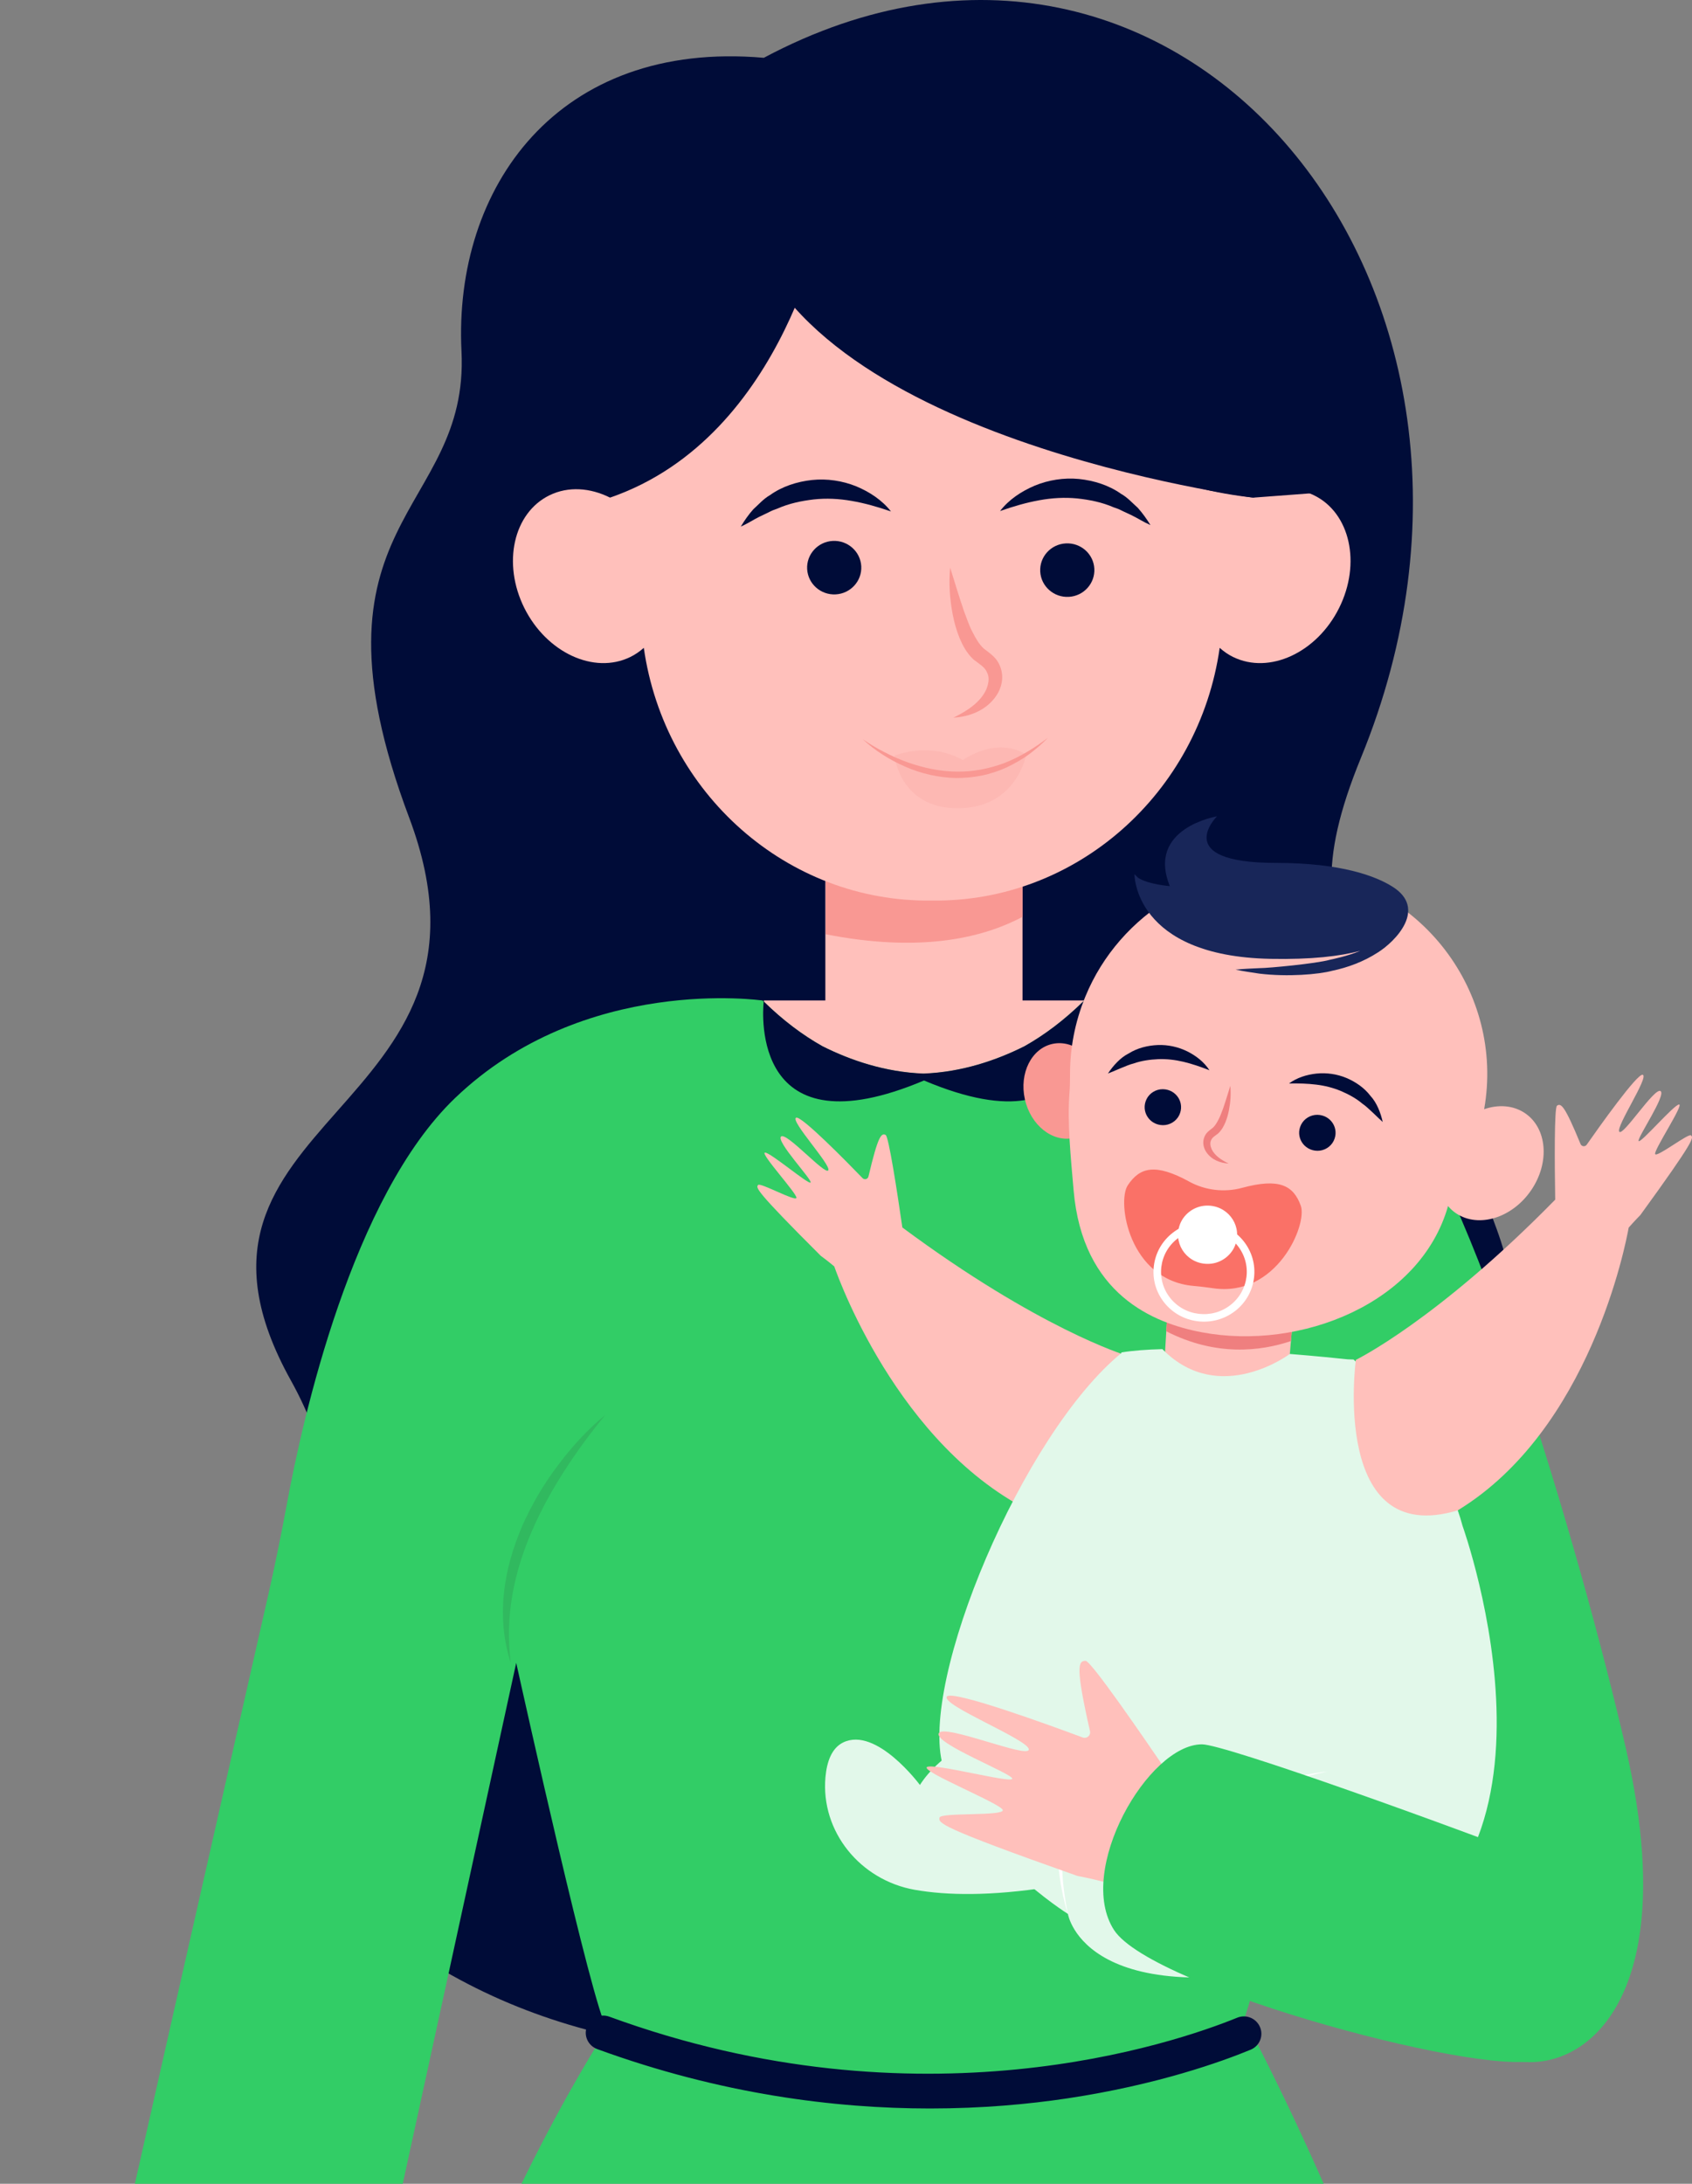 <?xml version="1.0" encoding="UTF-8"?> <svg xmlns="http://www.w3.org/2000/svg" width="138" height="178" viewBox="0 0 138 178" fill="none"><rect x="0" y="0" width="138" height="178" fill="#808080" stroke="none"/> <g clip-path="url(#clip0)"> <path d="M62.297 4.712C45.461 3.239 36.98 15.309 37.639 28.63C38.299 41.952 24.22 42.31 33.373 66.649C42.525 90.987 11.707 90.914 23.722 112.517C35.737 134.119 9.577 146.318 37.504 161.367C65.43 176.415 107.359 160.921 103.693 135.577C100.028 110.233 129.894 121.789 122.075 100.197C114.257 78.61 103.822 79.272 110.999 61.77C126.719 23.423 96.08 -13.289 62.297 4.712Z" fill="#000C38"></path> <path d="M56.629 155.616L75.509 159.988L75.659 159.952V159.557L76.517 159.756L77.375 159.557V159.952L77.525 159.988L96.409 155.616C96.409 155.616 136.516 217.614 127.077 297.979C127.077 297.979 119.336 299.532 107.361 300.834L104.308 247.754L93.367 302.029C71.712 303.375 43.367 302.753 20.004 294.15C20.004 194.174 56.629 155.616 56.629 155.616Z" fill="#32CD66"></path> <path d="M74.952 8.541C74.952 8.541 47.747 7.035 46.307 39.922C46.307 39.922 48.282 39.781 49.756 40.562C49.756 40.562 71.301 35.242 76.649 14.628L74.952 8.541Z" fill="#000C38"></path> <path d="M67.316 99.255H83.397V71.392H67.316V99.255Z" fill="#FFC0BB"></path> <path d="M67.342 76.152V66.648H83.396V74.733C79.94 76.565 74.823 77.621 67.342 76.152Z" fill="#F99893"></path> <path d="M88.425 81.548H62.291L63.383 85.663L79.954 96.737C79.954 96.737 83.708 89.513 84.415 88.739C85.126 87.968 88.425 81.548 88.425 81.548Z" fill="#FFC0BB"></path> <path d="M6.765 196.83C10.757 178.959 18.971 142.794 21.874 130.026C22.435 127.557 22.937 125.075 23.399 122.585C24.689 115.589 28.717 97.548 37.111 89.507C47.642 79.413 62.204 81.555 62.204 81.555C63.831 83.162 65.463 84.375 67.075 85.283C69.337 86.419 72.167 87.397 75.319 87.516C78.471 87.397 81.301 86.419 83.562 85.283C85.175 84.375 86.806 83.162 88.434 81.555C88.434 81.555 102.993 79.413 113.527 89.507C119.633 95.359 128.812 126.016 132.594 142.457C138.492 168.08 124.398 171.066 120.139 166.06C118.303 163.903 112.702 155.844 111.317 148.302L108.535 135.541C108.04 137.774 102.318 163.603 101.134 165.358C101.134 165.358 94.742 168.322 85.446 169.875C82.063 170.508 78.739 170.772 75.55 170.787C75.535 170.787 75.524 170.787 75.509 170.787V170.791C75.447 170.791 75.381 170.791 75.319 170.791C75.257 170.791 75.191 170.791 75.128 170.791V170.787C75.114 170.787 75.103 170.787 75.088 170.787C71.899 170.772 68.575 170.508 65.191 169.875C55.896 168.326 49.504 165.358 49.504 165.358C48.32 163.603 42.598 137.774 42.103 135.541L27.757 201.361C26.573 206.804 21.097 210.227 15.606 208.957L14.312 208.657C8.939 207.419 5.574 202.146 6.765 196.83Z" fill="#32CD66"></path> <path d="M100.803 115.328C102.012 116.779 103.116 118.292 104.127 119.856C105.135 121.419 106.037 123.044 106.77 124.734C107.51 126.421 108.071 128.183 108.39 129.993C108.709 131.806 108.746 133.662 108.526 135.533C109.112 133.742 109.284 131.802 109.083 129.902C108.896 127.998 108.342 126.142 107.591 124.387C106.814 122.642 105.846 120.985 104.699 119.468C103.555 117.948 102.276 116.526 100.803 115.328Z" fill="#DAEEF7"></path> <path d="M75.362 88.073C61.364 93.976 62.177 82.706 62.287 81.627C63.885 83.195 65.487 84.382 67.074 85.275C69.336 86.412 72.165 87.389 75.318 87.508C78.47 87.389 81.3 86.412 83.561 85.275C85.174 84.367 86.805 83.155 88.433 81.548C88.425 81.548 90.049 94.272 75.362 88.073Z" fill="#000C38"></path> <path d="M49.378 115.328C48.169 116.779 47.066 118.292 46.054 119.856C45.046 121.419 44.144 123.044 43.411 124.734C42.671 126.421 42.11 128.183 41.791 129.993C41.468 131.806 41.435 133.662 41.656 135.533C41.069 133.742 40.897 131.802 41.098 129.902C41.285 127.998 41.839 126.142 42.59 124.387C43.367 122.642 44.335 120.985 45.482 119.468C46.622 117.948 47.901 116.526 49.378 115.328Z" fill="#31B95F"></path> <path d="M44.819 40.37C46.355 39.621 48.14 39.755 49.756 40.562C49.203 26.205 61.06 14.132 75.993 14.643C90.93 14.132 102.787 26.209 102.23 40.562C103.847 39.755 105.632 39.621 107.167 40.37C110.118 41.807 111.034 45.922 109.216 49.563C107.398 53.204 103.531 54.991 100.581 53.555C100.17 53.356 99.804 53.099 99.478 52.806C97.788 64.672 87.759 73.572 75.993 73.405C64.227 73.572 54.199 64.672 52.509 52.806C52.179 53.099 51.813 53.356 51.402 53.555C48.452 54.991 44.588 53.204 42.767 49.563C40.952 45.922 41.872 41.807 44.819 40.37Z" fill="#FFC0BB"></path> <path d="M70.245 46.15C70.311 47.352 69.379 48.383 68.159 48.449C66.942 48.514 65.901 47.594 65.831 46.389C65.765 45.188 66.7 44.156 67.917 44.091C69.134 44.026 70.175 44.949 70.245 46.15Z" fill="#000C38"></path> <path d="M89.254 46.352C89.32 47.554 88.386 48.586 87.169 48.651C85.952 48.716 84.907 47.793 84.841 46.591C84.775 45.39 85.706 44.358 86.927 44.293C88.147 44.228 89.188 45.151 89.254 46.352Z" fill="#000C38"></path> <path d="M72.668 41.688C71.564 41.308 70.513 41.011 69.464 40.831C68.419 40.646 67.386 40.599 66.378 40.708C65.374 40.827 64.366 41.03 63.398 41.46L63.024 41.598C62.9 41.645 62.786 41.717 62.665 41.772L61.925 42.126C61.43 42.372 60.968 42.684 60.418 42.926C60.715 42.434 61.048 41.949 61.441 41.511C61.873 41.124 62.273 40.657 62.797 40.36C63.779 39.654 64.996 39.26 66.22 39.126C67.452 38.996 68.705 39.188 69.823 39.636C70.927 40.096 71.942 40.765 72.668 41.688Z" fill="#000C38"></path> <path d="M81.566 41.655C82.281 40.725 83.296 40.052 84.4 39.582C85.51 39.126 86.764 38.923 87.999 39.042C89.223 39.169 90.444 39.553 91.43 40.251C91.958 40.544 92.361 41.004 92.797 41.391C93.189 41.829 93.53 42.31 93.831 42.799C93.277 42.56 92.816 42.253 92.317 42.01L91.577 41.663C91.452 41.608 91.338 41.536 91.214 41.489L90.836 41.355C89.865 40.932 88.853 40.736 87.853 40.628C86.845 40.53 85.811 40.584 84.766 40.776C83.718 40.964 82.67 41.268 81.566 41.655Z" fill="#000C38"></path> <path d="M77.495 46.27C77.374 47.543 77.462 48.821 77.704 50.088C77.825 50.725 78.001 51.351 78.247 51.973C78.507 52.592 78.822 53.215 79.398 53.754C80.017 54.235 80.329 54.376 80.523 54.854C80.717 55.252 80.629 55.755 80.424 56.236C79.962 57.217 78.91 57.952 77.756 58.495C79.028 58.433 80.428 57.934 81.26 56.707C81.667 56.113 81.886 55.274 81.626 54.478C81.348 53.627 80.846 53.341 80.23 52.86C79.874 52.538 79.577 52.031 79.317 51.517C79.042 51 78.855 50.417 78.635 49.849C78.232 48.687 77.88 47.489 77.495 46.27Z" fill="#F99893"></path> <path d="M106.855 40.215C106.855 40.215 108.482 10.502 74.951 8.541C74.951 8.541 75.992 37.729 102.233 40.562L106.855 40.215Z" fill="#000C38"></path> <path d="M102.232 40.562C102.232 40.562 64.713 35.742 60.736 17.418L69.749 10.48L82.142 11.657C82.142 11.657 88.839 22.127 89.766 23.176C90.694 24.226 102.232 40.562 102.232 40.562Z" fill="#000C38"></path> <path d="M67.342 17.027C67.342 17.027 64.23 35.568 49.755 40.562C49.755 40.562 48.406 36.66 48.142 35.741C47.878 34.826 52.251 21.345 52.251 21.345C52.251 21.345 54.238 18.989 56.096 17.809C57.951 16.633 66.011 14.624 66.011 14.624L67.342 17.027Z" fill="#000C38"></path> <path d="M75.85 171.865C80.109 171.865 83.892 171.514 87.059 171.04C94.408 169.936 99.649 168.044 102.002 167.074C102.765 166.759 103.095 165.876 102.728 165.148L102.725 165.141C102.391 164.479 101.599 164.182 100.91 164.464C95.793 166.545 75.047 173.657 49.686 164.377C48.961 164.113 48.154 164.475 47.872 165.188C47.579 165.926 47.964 166.752 48.719 167.027C58.791 170.704 68.109 171.865 75.85 171.865Z" fill="#000C38"></path> <path opacity="0.2" d="M72.957 61.6C72.957 61.6 75.732 60.402 78.528 61.951C78.528 61.951 81.296 59.968 83.697 61.52C83.697 61.52 82.934 65.845 78.162 65.881C73.386 65.918 72.957 61.6 72.957 61.6Z" fill="#F99893"></path> <path d="M70.359 60.246C70.927 60.641 71.514 60.999 72.126 61.303C72.731 61.621 73.358 61.9 73.999 62.128C75.282 62.584 76.62 62.874 77.969 62.895C79.318 62.924 80.663 62.667 81.931 62.19C83.196 61.694 84.368 60.974 85.468 60.138C84.988 60.63 84.464 61.09 83.903 61.502C83.342 61.915 82.723 62.251 82.089 62.559C81.447 62.848 80.773 63.073 80.076 63.218C79.38 63.355 78.669 63.42 77.961 63.417C76.539 63.384 75.135 63.062 73.849 62.501C72.57 61.94 71.364 61.198 70.359 60.246Z" fill="#F99893"></path> <path d="M105.585 105.868L105.064 111.927C105.064 111.927 98.804 114.681 94.955 111.311L95.362 104.529L105.585 105.868Z" fill="#FFC0BB"></path> <path d="M95.119 108.513L95.357 104.532L105.584 105.871L105.287 109.313C102.805 110.145 99.169 110.583 95.119 108.513Z" fill="#EF7F7F"></path> <path d="M89.811 88.254C90.281 90.371 89.269 92.387 87.55 92.76C85.831 93.129 84.057 91.714 83.587 89.593C83.118 87.476 84.13 85.457 85.849 85.088C87.568 84.719 89.342 86.137 89.811 88.254Z" fill="#F99893"></path> <path d="M87.562 97.002C87.327 94.255 87.041 91.508 87.224 89.112C87.265 88.599 87.272 88.085 87.272 87.567C87.268 85.486 87.653 83.344 88.526 81.223C91.326 74.401 98.474 70.123 105.903 70.843C115.91 71.813 122.724 80.904 121.049 90.412C122.2 90.017 123.398 90.086 124.355 90.719C126.188 91.935 126.426 94.754 124.883 97.016C123.34 99.278 120.601 100.122 118.769 98.906C118.512 98.736 118.292 98.533 118.102 98.308C115.84 106.256 106.065 110.11 98.023 108.597C94.086 107.859 88.287 105.521 87.562 97.002Z" fill="#FFC0BB"></path> <path d="M100.344 88.511C100.406 89.169 100.362 89.832 100.234 90.487C100.171 90.816 100.08 91.142 99.951 91.464C99.816 91.782 99.651 92.108 99.354 92.387C99.02 92.644 98.87 92.716 98.771 92.955C98.672 93.161 98.716 93.422 98.823 93.671C99.061 94.178 99.607 94.558 100.208 94.84C99.548 94.808 98.823 94.551 98.39 93.914C98.177 93.606 98.064 93.172 98.199 92.76C98.335 92.35 98.555 92.213 98.925 91.92C99.109 91.753 99.262 91.493 99.398 91.225C99.541 90.957 99.636 90.657 99.754 90.36C99.963 89.763 100.146 89.141 100.344 88.511Z" fill="#EF7F7F"></path> <path d="M106.114 91.681C105.63 92.665 106.334 93.787 107.445 93.802C108.002 93.809 108.533 93.487 108.775 92.991C109.259 92.007 108.555 90.885 107.445 90.87C106.888 90.863 106.36 91.185 106.114 91.681Z" fill="#000C38"></path> <path d="M93.513 89.593C93.029 90.577 93.733 91.699 94.843 91.714C95.4 91.721 95.932 91.399 96.174 90.903C96.657 89.919 95.954 88.797 94.843 88.782C94.286 88.775 93.754 89.097 93.513 89.593Z" fill="#000C38"></path> <path d="M105.133 88.316C105.925 88.301 106.658 88.323 107.365 88.41C108.069 88.496 108.736 88.667 109.359 88.927C109.975 89.191 110.583 89.51 111.122 89.966C111.555 90.245 112.515 91.24 112.775 91.453C112.61 90.715 112.295 89.883 111.774 89.325C111.283 88.677 110.572 88.185 109.806 87.863C109.033 87.541 108.182 87.425 107.372 87.508C106.562 87.595 105.774 87.845 105.133 88.316Z" fill="#000C38"></path> <path d="M98.642 87.238C98.213 86.572 97.564 86.065 96.838 85.7C96.109 85.341 95.273 85.15 94.434 85.182C93.602 85.215 92.759 85.428 92.066 85.863C91.377 86.203 90.787 86.869 90.365 87.502C90.692 87.394 91.945 86.8 92.447 86.688C93.114 86.453 93.796 86.366 94.467 86.333C95.141 86.308 95.827 86.384 96.519 86.547C97.212 86.713 97.909 86.948 98.642 87.238Z" fill="#000C38"></path> <path d="M91.981 96.615C92.967 95.131 94.239 94.813 96.981 96.307C96.988 96.311 96.996 96.315 97.003 96.322C98.308 97.028 99.847 97.212 101.284 96.829C101.292 96.825 101.303 96.825 101.31 96.821C104.33 96.007 105.492 96.615 106.093 98.283C106.643 99.807 104.151 105.771 98.931 105.004C98.4 104.924 97.868 104.863 97.333 104.816C92.073 104.342 91.083 97.969 91.981 96.615Z" fill="#FA7167"></path> <path d="M96.179 99.966C95.714 101.551 96.945 103.093 98.617 103.017C99.625 102.973 100.519 102.278 100.801 101.323C101.267 99.741 100.035 98.2 98.368 98.272C97.356 98.315 96.462 99.007 96.179 99.966Z" fill="white"></path> <path d="M97.704 107.7C96.612 107.57 95.637 107.03 94.959 106.18C94.281 105.329 93.976 104.265 94.108 103.19C94.24 102.116 94.786 101.153 95.651 100.483C96.516 99.814 97.594 99.513 98.683 99.647C99.775 99.778 100.75 100.317 101.428 101.167C102.106 102.018 102.41 103.082 102.278 104.157C102.146 105.232 101.6 106.194 100.735 106.864C99.848 107.548 98.76 107.826 97.704 107.7ZM96.033 100.961C95.299 101.529 94.834 102.347 94.72 103.259C94.61 104.171 94.867 105.076 95.442 105.8C96.018 106.524 96.846 106.983 97.774 107.092C98.701 107.2 99.614 106.951 100.35 106.379C101.084 105.811 101.549 104.993 101.663 104.081C101.773 103.165 101.516 102.264 100.941 101.54C100.365 100.816 99.537 100.357 98.609 100.248C97.656 100.14 96.747 100.407 96.033 100.961Z" fill="white"></path> <path d="M89.085 138.577C89.085 138.577 78.397 140.238 75.028 145.493C75.028 145.493 71.473 140.698 68.761 142.033C67.83 142.493 67.437 143.6 67.324 144.856C66.928 149.297 70.161 153.256 74.614 154.041C77.209 154.497 80.772 154.57 85.658 153.806C101.218 151.381 89.085 138.577 89.085 138.577Z" fill="#E2F8EA"></path> <path d="M91.733 110.44C91.733 110.44 84.695 108.286 73.596 100.053C73.178 97.161 72.482 92.634 72.233 92.511C71.881 92.341 71.621 92.554 70.832 95.898C70.781 96.115 70.506 96.191 70.352 96.032C69.143 94.784 65.316 90.875 64.924 91.107C64.458 91.382 67.79 94.954 67.556 95.391C67.321 95.829 64.158 92.265 63.707 92.637C63.256 93.01 66.251 96.166 66.115 96.387C65.98 96.608 62.783 93.886 62.387 93.951C61.988 94.013 65.041 97.328 64.957 97.643C64.873 97.957 61.992 96.361 61.827 96.589C61.658 96.817 61.508 96.941 66.944 102.365C66.944 102.365 67.471 102.745 68.043 103.227C68.505 104.544 73.798 119.017 85.476 123.834C96.226 125.321 91.733 110.44 91.733 110.44Z" fill="#FFC0BB"></path> <path d="M91.461 110.291L91.454 110.24C92.388 110.088 93.536 110.001 94.804 109.969C94.819 109.983 94.829 109.994 94.844 110.009C99.474 114.663 105.195 110.363 105.199 110.363C107.376 110.537 109.136 110.718 109.92 110.801L110.396 110.816C110.396 110.816 117.43 117.326 119.285 124.373C119.285 124.373 130.047 154.259 109.275 159.514C88.503 164.772 87.099 156.007 87.099 156.007C87.099 156.007 78.867 150.842 76.902 143.923C74.937 137.018 83.423 116.867 91.461 110.291Z" fill="#E2F8EA"></path> <path d="M86.4 149.929C86.521 149.245 86.756 148.525 87.313 147.986C87.877 147.45 88.706 147.262 89.446 147.385C90.19 147.501 90.85 147.834 91.444 148.221C92.038 148.612 92.569 149.075 93.068 149.56C93.463 149.955 93.837 150.36 94.193 150.794C94.926 149.796 95.857 148.963 96.869 148.286C97.998 147.523 99.214 146.911 100.464 146.408C101.714 145.898 103.004 145.489 104.306 145.152C105.614 144.83 106.93 144.548 108.264 144.389C106.956 144.682 105.658 145.022 104.39 145.435C103.118 145.836 101.868 146.3 100.655 146.839C99.449 147.385 98.269 147.997 97.202 148.757C96.128 149.502 95.164 150.4 94.468 151.471L94.23 151.837L93.958 151.486C93.148 150.447 92.199 149.448 91.114 148.703C90.575 148.33 89.978 148.026 89.362 147.917C88.753 147.805 88.101 147.946 87.647 148.341C87.192 148.746 86.946 149.372 86.803 150.009C86.664 150.65 86.624 151.323 86.631 151.992C86.635 153.335 86.833 154.685 87.097 156.013C86.891 155.365 86.73 154.703 86.602 154.033C86.474 153.364 86.375 152.687 86.323 152.003C86.283 151.316 86.29 150.621 86.4 149.929Z" fill="white"></path> <path d="M110.583 110.845C110.583 110.845 117.192 107.628 126.843 97.784C126.795 94.863 126.762 90.282 126.989 90.126C127.312 89.905 127.602 90.075 128.91 93.253C128.994 93.459 129.28 93.492 129.409 93.311C130.402 91.892 133.561 87.441 133.987 87.607C134.492 87.806 131.769 91.849 132.07 92.247C132.374 92.645 134.929 88.635 135.431 88.932C135.937 89.228 133.481 92.811 133.649 93.01C133.818 93.209 136.541 90.028 136.945 90.028C137.348 90.028 134.859 93.774 134.995 94.071C135.13 94.368 137.718 92.348 137.92 92.547C138.121 92.746 138.29 92.844 133.785 99.043C133.785 99.043 133.327 99.503 132.836 100.064C132.59 101.435 129.665 116.549 118.896 123.11C108.508 126.24 110.583 110.845 110.583 110.845Z" fill="#FFC0BB"></path> <path d="M103.63 78.157C92.465 77.94 92.527 71.256 92.527 71.256L92.824 71.549C93.653 72.092 95.412 72.229 95.412 72.229C93.488 67.488 99.261 66.54 99.261 66.54C99.261 66.54 95.412 70.336 104.07 70.336C109.432 70.336 112.21 71.426 113.548 72.258C116.448 74.057 113.812 76.742 112.368 77.643C111.236 78.374 109.953 78.859 108.648 79.131C107.563 79.424 105.03 79.641 102.721 79.362C102.068 79.265 101.42 79.171 100.778 79.037C101.434 78.968 102.087 78.943 102.732 78.914C103.45 78.914 107.354 78.544 108.446 78.237C108.673 78.186 109.846 77.955 110.946 77.502C109.293 77.944 106.951 78.222 103.63 78.157Z" fill="#182659"></path> <path d="M90.01 153.387C88.87 153.094 87.862 152.906 87.862 152.906C76.422 148.867 76.547 148.592 76.628 148.154C76.708 147.72 81.884 148.049 81.789 147.542C81.693 147.036 75.081 144.39 75.602 144.035C76.122 143.681 82.525 145.389 82.562 144.984C82.599 144.578 76.181 142.117 76.562 141.285C76.943 140.453 83.882 143.384 83.911 142.602C83.94 141.821 76.756 138.998 77.225 138.292C77.621 137.702 85.736 140.666 88.309 141.625C88.643 141.748 88.976 141.455 88.9 141.115C87.708 135.849 87.928 135.371 88.54 135.375C88.98 135.379 93.089 141.332 95.677 145.15L90.017 153.394C90.017 153.394 90.014 153.391 90.01 153.387Z" fill="#FFC0BB"></path> <path d="M128.457 152.743C118.307 148.798 99.9 142.183 98.034 142.183C93.639 142.183 87.72 152.472 90.861 157.318C94.002 162.163 122.49 169.702 125.646 167.766C128.801 165.83 132.786 154.426 128.457 152.743Z" fill="#32CD66"></path> </g> <defs> <clipPath id="clip0"> <rect width="138" height="178" fill="white"></rect> </clipPath> </defs> </svg> 